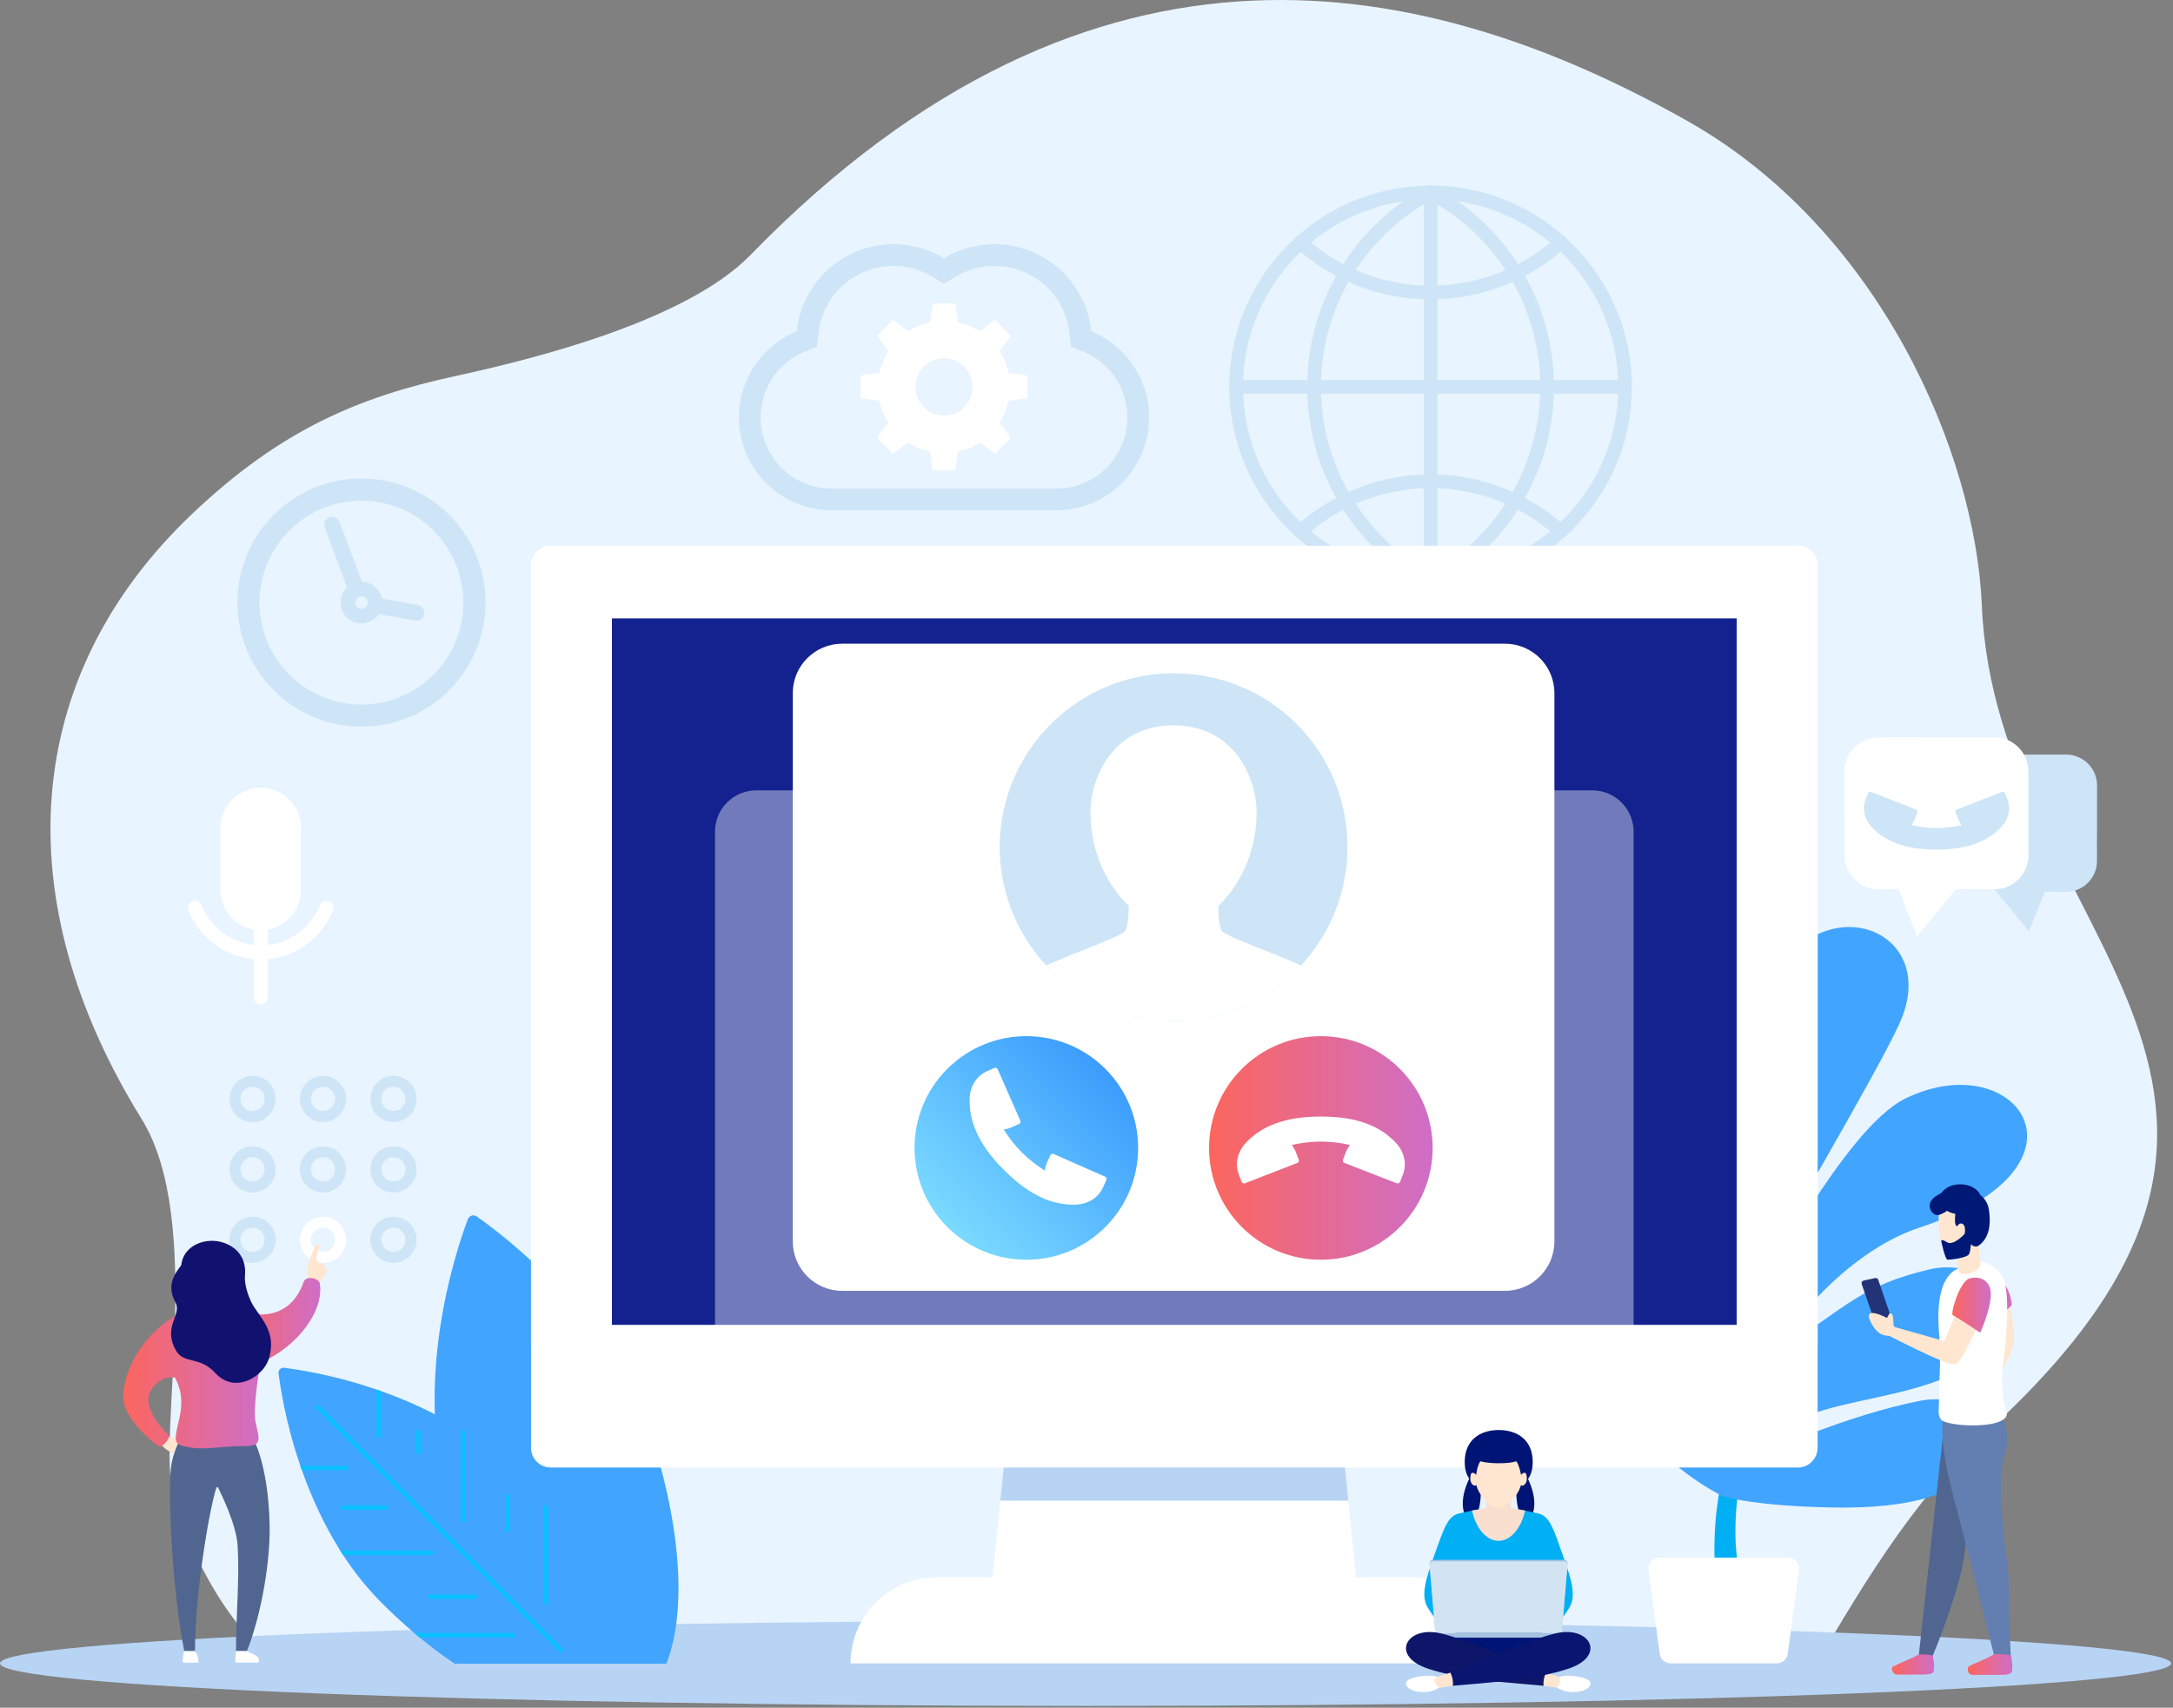 <svg width="481" height="378" viewBox="0 0 481 378" fill="none" xmlns="http://www.w3.org/2000/svg">
<rect x="0" y="0" width="481" height="378" fill="#808080" stroke="none"/>
<path d="M38.4 330.914C43.495 348.114 52.168 362.215 66.123 372.703H399.52C411.128 352.761 422.957 332.347 439.729 317.047C523.778 240.43 441.7 205.995 438.689 134.062C437.273 100.293 416.063 50.733 373.416 26.725C316.54 -5.296 242.549 -22.038 166.127 56.435C152.1 70.831 119.281 79.225 100.925 83.209C79.685 87.82 62.356 94.94 42.584 113.695C4.852 149.487 1.123 198.891 31.341 247.675C45.39 270.364 34.612 318.121 38.4 330.914Z" fill="#E8F4FF"/>
<path d="M240.29 377.6C372.999 377.6 480.581 373.385 480.581 368.186C480.581 362.987 372.999 358.772 240.29 358.772C107.582 358.772 0 362.987 0 368.186C0 373.385 107.582 377.6 240.29 377.6Z" fill="#B8D4F4"/>
<path d="M117.216 368.252H147.495C151.639 357.821 151.189 340.345 144.715 319.433C136.243 292.057 111.519 273.456 105.497 269.248C105.337 269.136 105.155 269.063 104.963 269.033C104.771 269.003 104.574 269.017 104.388 269.074C104.203 269.132 104.032 269.231 103.891 269.364C103.749 269.497 103.64 269.661 103.571 269.842C100.975 276.719 91.096 306.045 99.559 333.409C104.265 348.586 110.559 360.476 117.216 368.252Z" fill="#41A4FE"/>
<path d="M135.455 368.254H100.64C97.964 366.458 95.38 364.527 92.899 362.47C92.498 362.14 92.094 361.804 91.693 361.462C89.305 359.433 86.898 357.207 84.474 354.786C81.28 351.569 78.428 348.031 75.964 344.227C75.742 343.89 75.527 343.555 75.312 343.217C71.593 337.317 68.848 331.148 66.835 325.456C66.715 325.118 66.599 324.781 66.484 324.448C64.203 317.806 62.584 310.954 61.65 303.994C61.63 303.825 61.648 303.654 61.703 303.493C61.759 303.332 61.85 303.186 61.97 303.066C62.091 302.946 62.237 302.855 62.398 302.8C62.559 302.745 62.73 302.727 62.899 302.748C69.859 303.679 76.709 305.298 83.35 307.579C83.683 307.692 84.021 307.815 84.358 307.93C90.053 309.946 96.217 312.688 102.12 316.426C102.459 316.639 102.792 316.851 103.127 317.071C106.93 319.537 110.469 322.389 113.688 325.581C116.11 328.002 118.335 330.41 120.365 332.805C120.706 333.206 121.043 333.607 121.375 334.008C132.561 347.541 137.394 360.15 135.455 368.254Z" fill="#41A4FE"/>
<path d="M124.514 365.611C124.467 365.658 124.412 365.695 124.351 365.72C124.29 365.745 124.225 365.758 124.16 365.758C124.094 365.758 124.029 365.745 123.968 365.72C123.907 365.695 123.852 365.658 123.806 365.611L69.998 311.803C69.905 311.709 69.853 311.582 69.853 311.449C69.853 311.317 69.905 311.19 69.998 311.095V311.095C70.092 311.002 70.219 310.95 70.352 310.95C70.484 310.95 70.611 311.002 70.706 311.095L124.514 364.903C124.56 364.95 124.597 365.005 124.622 365.066C124.647 365.126 124.66 365.191 124.66 365.257C124.66 365.323 124.647 365.388 124.622 365.449C124.597 365.509 124.56 365.565 124.514 365.611V365.611Z" fill="#0BC0FF"/>
<path d="M95.927 343.72C95.927 343.786 95.914 343.852 95.889 343.914C95.864 343.975 95.827 344.031 95.78 344.078C95.733 344.126 95.677 344.163 95.616 344.189C95.554 344.214 95.488 344.227 95.422 344.227H75.964C75.742 343.89 75.527 343.555 75.312 343.217H95.422C95.555 343.217 95.683 343.27 95.778 343.364C95.873 343.458 95.926 343.586 95.927 343.72V343.72Z" fill="#0BC0FF"/>
<path d="M85.921 333.718C85.921 333.852 85.867 333.981 85.773 334.075C85.678 334.17 85.549 334.223 85.415 334.223H75.867C75.801 334.223 75.735 334.21 75.674 334.185C75.613 334.159 75.557 334.122 75.511 334.075C75.464 334.028 75.427 333.972 75.402 333.911C75.377 333.85 75.364 333.784 75.364 333.718C75.364 333.585 75.417 333.457 75.511 333.363C75.606 333.268 75.734 333.215 75.867 333.215H85.415C85.482 333.215 85.547 333.228 85.609 333.253C85.67 333.278 85.725 333.315 85.772 333.362C85.819 333.409 85.857 333.464 85.882 333.525C85.907 333.586 85.921 333.652 85.921 333.718Z" fill="#0BC0FF"/>
<path d="M114.172 361.967C114.171 362.1 114.118 362.228 114.024 362.322C113.93 362.416 113.803 362.469 113.669 362.47H92.901C92.5 362.14 92.097 361.804 91.695 361.462H113.672C113.738 361.463 113.803 361.476 113.864 361.501C113.925 361.527 113.98 361.564 114.027 361.611C114.073 361.658 114.11 361.714 114.135 361.775C114.16 361.836 114.172 361.901 114.172 361.967Z" fill="#0BC0FF"/>
<path d="M77.158 324.953C77.158 325.019 77.145 325.085 77.119 325.146C77.094 325.207 77.057 325.263 77.01 325.309C76.963 325.356 76.907 325.393 76.846 325.418C76.785 325.443 76.719 325.456 76.653 325.456H66.831C66.71 325.118 66.594 324.781 66.479 324.448H76.648C76.715 324.447 76.781 324.459 76.843 324.484C76.905 324.509 76.962 324.547 77.009 324.594C77.056 324.641 77.094 324.697 77.12 324.758C77.145 324.82 77.158 324.886 77.158 324.953V324.953Z" fill="#0BC0FF"/>
<path d="M105.641 353.434C105.641 353.567 105.587 353.696 105.493 353.791C105.398 353.885 105.27 353.939 105.136 353.939H95.224C95.09 353.939 94.961 353.885 94.867 353.791C94.772 353.696 94.719 353.567 94.719 353.434V353.434C94.719 353.367 94.732 353.302 94.757 353.24C94.782 353.179 94.82 353.123 94.867 353.076C94.913 353.03 94.969 352.992 95.03 352.967C95.092 352.942 95.157 352.928 95.224 352.928H105.136C105.202 352.928 105.268 352.942 105.329 352.967C105.39 352.992 105.446 353.03 105.493 353.076C105.54 353.123 105.577 353.179 105.602 353.24C105.628 353.302 105.641 353.367 105.641 353.434V353.434Z" fill="#0BC0FF"/>
<path d="M103.127 317.059V336.522C103.119 336.65 103.062 336.769 102.968 336.856C102.875 336.944 102.751 336.992 102.623 336.992C102.495 336.992 102.372 336.944 102.279 336.856C102.185 336.769 102.128 336.65 102.12 336.522V316.415C102.466 316.627 102.792 316.839 103.127 317.059Z" fill="#0BC0FF"/>
<path d="M92.616 321.932C92.682 321.932 92.748 321.919 92.809 321.894C92.87 321.868 92.926 321.831 92.973 321.784C93.02 321.737 93.057 321.682 93.082 321.62C93.108 321.559 93.121 321.494 93.121 321.427V316.962C93.121 316.828 93.068 316.7 92.973 316.605C92.878 316.51 92.75 316.457 92.616 316.457C92.55 316.457 92.484 316.47 92.423 316.496C92.362 316.521 92.306 316.558 92.26 316.605C92.213 316.652 92.176 316.708 92.151 316.769C92.126 316.83 92.113 316.896 92.113 316.962V321.425C92.112 321.491 92.125 321.557 92.15 321.619C92.175 321.68 92.212 321.736 92.259 321.783C92.305 321.831 92.361 321.868 92.422 321.894C92.484 321.919 92.549 321.932 92.616 321.932V321.932Z" fill="#0BC0FF"/>
<path d="M121.375 333.997V354.765C121.375 354.831 121.362 354.897 121.336 354.958C121.311 355.019 121.274 355.075 121.227 355.122C121.18 355.169 121.124 355.206 121.063 355.231C121.002 355.257 120.936 355.27 120.87 355.27C120.803 355.27 120.738 355.257 120.676 355.231C120.615 355.206 120.56 355.169 120.513 355.122C120.466 355.075 120.429 355.019 120.403 354.958C120.378 354.897 120.365 354.831 120.365 354.765V332.793C120.705 333.194 121.041 333.595 121.375 333.997Z" fill="#0BC0FF"/>
<path d="M84.358 307.93V317.75C84.363 317.819 84.353 317.889 84.33 317.954C84.307 318.019 84.271 318.079 84.223 318.13C84.176 318.18 84.119 318.22 84.055 318.248C83.992 318.276 83.924 318.29 83.854 318.29C83.785 318.29 83.717 318.276 83.653 318.248C83.59 318.22 83.532 318.18 83.485 318.13C83.438 318.079 83.402 318.019 83.378 317.954C83.355 317.889 83.346 317.819 83.35 317.75V307.579C83.683 307.692 84.021 307.81 84.358 307.93Z" fill="#0BC0FF"/>
<path d="M112.336 339.108C112.47 339.108 112.598 339.055 112.693 338.96C112.788 338.866 112.841 338.737 112.841 338.603V331.226C112.841 331.16 112.828 331.094 112.803 331.033C112.777 330.972 112.74 330.916 112.693 330.87C112.646 330.823 112.59 330.786 112.529 330.761C112.468 330.736 112.402 330.723 112.336 330.723V330.723C112.27 330.723 112.204 330.736 112.143 330.761C112.082 330.786 112.026 330.823 111.979 330.87C111.932 330.916 111.895 330.972 111.869 331.033C111.844 331.094 111.831 331.16 111.831 331.226V338.603C111.831 338.737 111.884 338.866 111.979 338.96C112.074 339.055 112.202 339.108 112.336 339.108Z" fill="#0BC0FF"/>
<path d="M385.43 325.77L381.562 325.897C378.73 336.361 379.497 347.467 379.892 350.314L385.513 349.922C383.103 341.714 384.366 331.474 385.43 325.77Z" fill="#00AFF4"/>
<path d="M427.202 280.951C411.806 284.578 408.882 289.265 393.778 298.927C394.099 296.078 407.747 277.34 424.965 271.697C465.904 258.281 446.528 231.091 421.8 243.141C407.839 249.948 390.205 287.179 391.505 279.249C391.85 277.139 415.011 238.48 420.443 226.579C430.518 204.503 400.121 194.348 389.881 221.781C380.29 247.47 390.967 290.046 374.452 293.372C349.625 298.37 359.584 319.431 380.699 330.879C382.001 331.587 389.704 333.381 405.457 333.676C417.288 333.897 434.351 332.732 439.418 322.081C443.918 312.61 433.046 308.509 425.135 310.045C408.981 313.205 391.668 321.137 391.668 321.137C395.328 306.139 435.229 313.649 443.545 293.341C447.35 284.026 435.547 278.983 427.202 280.951Z" fill="#41A4FE"/>
<path d="M316.667 130.199C292.097 130.199 272.11 110.212 272.11 85.642C272.11 61.072 292.097 41.078 316.667 41.078C341.237 41.078 361.224 61.067 361.224 85.635C361.224 110.202 341.235 130.199 316.667 130.199ZM316.667 44.115C293.775 44.115 275.131 62.745 275.131 85.651C275.131 108.558 293.761 127.187 316.667 127.187C339.573 127.187 358.203 108.558 358.203 85.651C358.203 62.745 339.564 44.115 316.667 44.115Z" fill="#CDE5F7"/>
<path d="M316.677 130.194C316.362 130.194 316.056 130.097 315.799 129.916C307.8 125.61 301.117 119.217 296.461 111.417C291.804 103.618 289.348 94.702 289.352 85.618C289.357 76.534 291.822 67.621 296.487 59.826C301.151 52.031 307.841 45.645 315.844 41.347C316.09 41.181 316.38 41.092 316.677 41.092C316.875 41.091 317.072 41.129 317.256 41.204C317.439 41.279 317.607 41.39 317.747 41.53C317.888 41.67 318 41.836 318.076 42.02C318.152 42.203 318.192 42.399 318.192 42.598V42.617C318.192 42.891 318.117 43.161 317.976 43.396C317.834 43.631 317.632 43.824 317.389 43.953C309.835 47.984 303.518 53.992 299.114 61.335C294.709 68.678 292.383 77.079 292.383 85.642C292.383 94.204 294.709 102.606 299.114 109.949C303.518 117.292 309.835 123.3 317.389 127.331C317.687 127.491 317.923 127.746 318.06 128.055C318.197 128.364 318.227 128.709 318.146 129.037C318.065 129.365 317.877 129.657 317.612 129.866C317.346 130.076 317.019 130.191 316.681 130.194H316.677Z" fill="#CDE5F7"/>
<path d="M316.662 130.189C316.364 130.19 316.073 130.102 315.824 129.937C315.576 129.772 315.382 129.537 315.267 129.262C315.152 128.987 315.121 128.684 315.178 128.391C315.234 128.098 315.377 127.829 315.586 127.617C315.698 127.506 315.824 127.411 315.961 127.334C323.511 123.298 329.823 117.288 334.224 109.946C338.625 102.603 340.949 94.204 340.949 85.643C340.949 77.083 338.625 68.683 334.224 61.34C329.823 53.998 323.511 47.988 315.961 43.953C315.83 43.883 315.71 43.794 315.605 43.688C315.319 43.404 315.158 43.018 315.156 42.615C315.153 42.211 315.311 41.824 315.593 41.536C315.84 41.285 316.166 41.129 316.516 41.094C316.865 41.059 317.216 41.148 317.507 41.345C325.515 45.653 332.206 52.051 336.867 59.859C341.528 67.668 343.985 76.593 343.977 85.686C343.969 94.78 341.496 103.701 336.822 111.501C332.147 119.301 325.445 125.688 317.429 129.982C317.196 130.117 316.932 130.189 316.662 130.189V130.189Z" fill="#CDE5F7"/>
<path d="M316.658 66.266C305.642 66.271 295.016 62.188 286.837 54.809C286.68 54.678 286.551 54.517 286.458 54.336C286.365 54.154 286.309 53.956 286.295 53.752C286.28 53.549 286.307 53.344 286.373 53.152C286.439 52.959 286.544 52.781 286.681 52.63C286.817 52.478 286.983 52.356 287.168 52.27C287.353 52.184 287.553 52.136 287.757 52.13C287.961 52.123 288.164 52.158 288.354 52.232C288.545 52.306 288.718 52.417 288.864 52.559C296.493 59.433 306.398 63.237 316.667 63.237C326.936 63.237 336.841 59.433 344.47 52.559C344.616 52.417 344.79 52.306 344.98 52.232C345.17 52.158 345.373 52.123 345.577 52.13C345.781 52.136 345.981 52.184 346.166 52.27C346.351 52.356 346.517 52.478 346.654 52.63C346.79 52.781 346.895 52.959 346.961 53.152C347.027 53.344 347.054 53.549 347.04 53.752C347.025 53.956 346.969 54.154 346.876 54.336C346.783 54.517 346.654 54.678 346.498 54.809C338.313 62.191 327.68 66.273 316.658 66.266V66.266Z" fill="#CDE5F7"/>
<path d="M345.483 119.137C345.108 119.137 344.746 118.998 344.468 118.746C336.845 111.861 326.939 108.05 316.667 108.05C306.396 108.05 296.489 111.861 288.866 118.746C288.72 118.885 288.547 118.994 288.358 119.065C288.169 119.136 287.967 119.169 287.765 119.162C287.563 119.154 287.365 119.106 287.182 119.021C286.998 118.935 286.834 118.814 286.699 118.664C286.563 118.514 286.459 118.339 286.392 118.148C286.325 117.957 286.297 117.755 286.31 117.553C286.323 117.351 286.376 117.154 286.466 116.973C286.556 116.792 286.681 116.631 286.834 116.499C295.014 109.11 305.644 105.02 316.667 105.02C327.69 105.02 338.32 109.11 346.5 116.499C346.727 116.704 346.886 116.974 346.957 117.272C347.028 117.569 347.007 117.882 346.897 118.167C346.787 118.453 346.593 118.699 346.34 118.872C346.088 119.045 345.789 119.138 345.483 119.137V119.137Z" fill="#CDE5F7"/>
<path d="M359.706 87.157H273.625C273.224 87.157 272.838 86.998 272.554 86.713C272.27 86.429 272.11 86.044 272.11 85.642C272.11 85.24 272.27 84.855 272.554 84.571C272.838 84.287 273.224 84.127 273.625 84.127H359.706C360.108 84.127 360.494 84.287 360.778 84.571C361.062 84.855 361.222 85.24 361.222 85.642C361.222 86.044 361.062 86.429 360.778 86.713C360.494 86.998 360.108 87.157 359.706 87.157Z" fill="#CDE5F7"/>
<path d="M316.667 130.199C316.468 130.199 316.271 130.16 316.087 130.084C315.903 130.008 315.736 129.896 315.595 129.756C315.454 129.615 315.343 129.448 315.267 129.264C315.191 129.08 315.152 128.883 315.152 128.684V42.6C315.152 42.199 315.312 41.813 315.596 41.529C315.88 41.245 316.265 41.085 316.667 41.085C317.069 41.085 317.454 41.245 317.739 41.529C318.023 41.813 318.182 42.199 318.182 42.6V128.684C318.182 129.085 318.023 129.471 317.739 129.755C317.454 130.039 317.069 130.199 316.667 130.199V130.199Z" fill="#CDE5F7"/>
<path d="M392.508 134.062H127.362V302.524H392.508V134.062Z" fill="#13228E"/>
<path d="M301.747 365.028L297.157 319.19H222.718L218.128 365.028H301.747Z" fill="white"/>
<path d="M298.455 332.168L297.155 319.192H222.72L221.42 332.168H298.455Z" fill="#B8D4F4"/>
<path d="M312.532 349.112H207.345C204.84 349.112 202.36 349.605 200.045 350.564C197.731 351.522 195.628 352.927 193.857 354.698C192.086 356.469 190.681 358.572 189.723 360.886C188.764 363.201 188.271 365.681 188.271 368.186H331.606C331.606 363.127 329.596 358.276 326.019 354.699C322.442 351.122 317.591 349.112 312.532 349.112V349.112Z" fill="white"/>
<path d="M397.964 120.811H121.911C120.753 120.811 119.643 121.272 118.824 122.09C118.005 122.909 117.545 124.019 117.545 125.177V320.469C117.545 321.627 118.005 322.737 118.824 323.556C119.643 324.374 120.753 324.834 121.911 324.835H397.964C399.122 324.834 400.232 324.374 401.051 323.556C401.87 322.737 402.33 321.627 402.33 320.469V125.177C402.33 124.019 401.87 122.909 401.051 122.09C400.232 121.272 399.122 120.811 397.964 120.811V120.811ZM384.439 293.308H135.436V136.84H384.439V293.308Z" fill="white"/>
<path d="M402.33 298.061V125.177C402.33 124.019 401.87 122.909 401.051 122.09C400.232 121.272 399.122 120.811 397.964 120.811H121.908C120.751 120.812 119.642 121.272 118.824 122.091C118.006 122.91 117.547 124.02 117.547 125.177V298.061H402.33ZM135.436 136.842H384.439V293.31H135.436V136.842Z" fill="white"/>
<path d="M393.303 368.186H369.798C369.209 368.186 368.641 367.973 368.198 367.586C367.755 367.199 367.467 366.664 367.388 366.081L364.884 347.534C364.838 347.19 364.865 346.841 364.965 346.509C365.065 346.177 365.234 345.87 365.462 345.609C365.69 345.348 365.971 345.139 366.287 344.995C366.602 344.852 366.945 344.777 367.291 344.777H395.814C396.161 344.777 396.504 344.851 396.82 344.994C397.136 345.138 397.417 345.347 397.645 345.608C397.873 345.869 398.043 346.176 398.143 346.508C398.243 346.84 398.27 347.19 398.224 347.534L395.72 366.081C395.641 366.665 395.352 367.201 394.908 367.588C394.463 367.975 393.893 368.188 393.303 368.186Z" fill="white"/>
<path d="M445.806 167.027H457.37C459.178 167.028 460.912 167.748 462.19 169.026C463.468 170.305 464.187 172.039 464.188 173.847L464.167 190.603C464.165 191.498 463.987 192.384 463.642 193.21C463.297 194.036 462.793 194.786 462.159 195.417C461.525 196.048 460.772 196.548 459.944 196.888C459.117 197.228 458.23 197.402 457.335 197.4H452.636L449.096 206.132L439.109 193.964C444.06 193.617 446.033 167.838 445.806 167.027Z" fill="#CDE5F7"/>
<path d="M415.825 163.222L441.443 163.194C443.444 163.198 445.363 163.995 446.778 165.411C448.193 166.826 448.99 168.744 448.995 170.746L449.023 189.277C449.024 191.282 448.229 193.206 446.813 194.627C445.398 196.047 443.476 196.848 441.471 196.855H432.914L424.349 207.281L420.273 196.855H415.874C413.873 196.859 411.951 196.069 410.532 194.657C409.113 193.245 408.312 191.328 408.306 189.326L408.28 170.774C408.284 168.774 409.08 166.856 410.494 165.441C411.907 164.026 413.824 163.228 415.825 163.222Z" fill="white"/>
<path d="M414.352 183.103C417.13 185.994 421.253 188.059 428.635 188.059C436.017 188.059 440.171 185.987 442.948 183.103C444.487 181.503 445.197 179.181 444.348 176.981L443.803 175.565C443.756 175.445 443.663 175.348 443.545 175.296C443.427 175.244 443.293 175.24 443.173 175.287L433.161 179.178C433.041 179.225 432.944 179.318 432.892 179.436C432.84 179.554 432.837 179.688 432.883 179.808L433.428 181.224C433.622 181.733 433.89 182.21 434.223 182.64C432.388 183.051 430.515 183.267 428.635 183.287C426.765 183.27 424.903 183.053 423.08 182.64C423.411 182.209 423.678 181.732 423.873 181.224L424.418 179.808C424.441 179.749 424.453 179.685 424.451 179.621C424.45 179.557 424.436 179.494 424.41 179.435C424.384 179.376 424.347 179.323 424.3 179.279C424.254 179.235 424.199 179.201 424.139 179.178L414.13 175.287C414.01 175.24 413.875 175.243 413.757 175.296C413.638 175.348 413.545 175.445 413.498 175.565L412.953 176.981C412.098 179.181 412.806 181.498 414.352 183.103Z" fill="#CDE5F7"/>
<path d="M55.904 238.138C54.892 238.138 53.903 238.438 53.061 239C52.22 239.563 51.564 240.362 51.177 241.297C50.789 242.231 50.688 243.26 50.886 244.253C51.083 245.245 51.57 246.157 52.286 246.872C53.001 247.588 53.913 248.075 54.906 248.273C55.898 248.47 56.927 248.369 57.862 247.982C58.797 247.594 59.596 246.939 60.158 246.097C60.72 245.256 61.02 244.267 61.02 243.255C61.02 242.583 60.888 241.917 60.631 241.296C60.374 240.675 59.997 240.111 59.522 239.636C59.047 239.161 58.483 238.784 57.862 238.527C57.241 238.27 56.576 238.138 55.904 238.138V238.138ZM55.904 245.926C55.373 245.926 54.855 245.769 54.414 245.474C53.973 245.179 53.629 244.761 53.426 244.271C53.224 243.781 53.171 243.241 53.274 242.721C53.378 242.201 53.634 241.723 54.009 241.349C54.384 240.974 54.862 240.719 55.382 240.615C55.902 240.512 56.441 240.566 56.931 240.769C57.421 240.972 57.84 241.316 58.134 241.757C58.428 242.199 58.585 242.717 58.585 243.247C58.585 243.599 58.515 243.948 58.38 244.273C58.246 244.598 58.048 244.894 57.799 245.142C57.55 245.391 57.255 245.588 56.929 245.723C56.604 245.857 56.256 245.926 55.904 245.926V245.926Z" fill="#CDE5F7"/>
<path d="M71.496 238.138C70.484 238.138 69.495 238.437 68.653 238.999C67.811 239.561 67.155 240.36 66.767 241.295C66.38 242.23 66.278 243.259 66.475 244.251C66.672 245.244 67.16 246.156 67.875 246.872C68.591 247.587 69.502 248.075 70.495 248.273C71.487 248.47 72.516 248.369 73.451 247.982C74.386 247.595 75.186 246.939 75.748 246.097C76.31 245.256 76.61 244.267 76.61 243.255C76.611 242.583 76.478 241.917 76.222 241.297C75.965 240.676 75.588 240.112 75.113 239.637C74.638 239.162 74.074 238.785 73.454 238.528C72.833 238.27 72.168 238.138 71.496 238.138V238.138ZM71.496 245.926C70.966 245.927 70.447 245.77 70.006 245.475C69.565 245.181 69.221 244.762 69.017 244.272C68.814 243.782 68.761 243.243 68.864 242.723C68.968 242.202 69.223 241.724 69.598 241.349C69.973 240.974 70.451 240.719 70.971 240.616C71.492 240.512 72.031 240.565 72.521 240.769C73.011 240.972 73.43 241.316 73.724 241.757C74.018 242.198 74.175 242.717 74.175 243.247C74.175 243.958 73.893 244.639 73.39 245.142C72.888 245.644 72.207 245.926 71.496 245.926Z" fill="#CDE5F7"/>
<path d="M87.086 238.138C86.074 238.138 85.085 238.438 84.244 239C83.402 239.563 82.747 240.362 82.359 241.297C81.972 242.231 81.871 243.26 82.068 244.253C82.266 245.245 82.753 246.157 83.468 246.872C84.184 247.588 85.096 248.075 86.088 248.273C87.081 248.47 88.109 248.369 89.044 247.982C89.979 247.594 90.778 246.939 91.341 246.097C91.903 245.256 92.203 244.267 92.203 243.255C92.203 241.898 91.664 240.596 90.704 239.637C89.745 238.677 88.443 238.138 87.086 238.138V238.138ZM87.086 245.926C86.556 245.926 86.038 245.769 85.597 245.474C85.156 245.179 84.812 244.761 84.609 244.271C84.406 243.781 84.353 243.241 84.457 242.721C84.561 242.201 84.816 241.723 85.191 241.349C85.567 240.974 86.045 240.719 86.565 240.615C87.085 240.512 87.624 240.566 88.114 240.769C88.604 240.972 89.022 241.316 89.317 241.757C89.611 242.199 89.768 242.717 89.767 243.247C89.767 243.599 89.698 243.948 89.563 244.273C89.428 244.598 89.231 244.894 88.982 245.142C88.733 245.391 88.437 245.588 88.112 245.723C87.787 245.857 87.438 245.926 87.086 245.926V245.926Z" fill="#CDE5F7"/>
<path d="M55.904 253.731C54.892 253.731 53.903 254.031 53.061 254.593C52.22 255.155 51.564 255.954 51.177 256.889C50.789 257.824 50.688 258.853 50.886 259.845C51.083 260.838 51.57 261.749 52.286 262.465C53.001 263.181 53.913 263.668 54.906 263.865C55.898 264.063 56.927 263.961 57.862 263.574C58.797 263.187 59.596 262.531 60.158 261.69C60.72 260.848 61.02 259.859 61.02 258.847C61.02 257.49 60.481 256.189 59.522 255.229C58.562 254.27 57.261 253.731 55.904 253.731V253.731ZM55.904 261.519C55.373 261.519 54.855 261.361 54.414 261.067C53.973 260.772 53.63 260.353 53.427 259.864C53.224 259.374 53.171 258.835 53.274 258.315C53.378 257.795 53.633 257.317 54.008 256.942C54.383 256.567 54.861 256.312 55.381 256.208C55.901 256.105 56.44 256.158 56.93 256.361C57.419 256.564 57.838 256.907 58.133 257.348C58.427 257.789 58.585 258.307 58.585 258.838C58.586 259.191 58.518 259.54 58.384 259.867C58.25 260.193 58.053 260.49 57.803 260.74C57.554 260.99 57.258 261.188 56.932 261.324C56.606 261.459 56.257 261.528 55.904 261.528V261.519Z" fill="#CDE5F7"/>
<path d="M71.496 253.731C70.484 253.73 69.495 254.03 68.653 254.592C67.811 255.154 67.155 255.953 66.767 256.887C66.38 257.822 66.278 258.851 66.475 259.844C66.672 260.836 67.16 261.748 67.875 262.464C68.591 263.18 69.502 263.667 70.495 263.865C71.487 264.063 72.516 263.961 73.451 263.574C74.386 263.187 75.186 262.531 75.748 261.69C76.31 260.848 76.61 259.859 76.61 258.847C76.61 257.49 76.072 256.189 75.112 255.23C74.153 254.271 72.853 253.731 71.496 253.731V253.731ZM71.496 261.519C70.966 261.519 70.447 261.362 70.006 261.068C69.565 260.774 69.221 260.355 69.018 259.865C68.814 259.375 68.761 258.836 68.864 258.316C68.967 257.796 69.222 257.318 69.597 256.943C69.972 256.568 70.45 256.312 70.97 256.208C71.49 256.105 72.029 256.158 72.519 256.36C73.009 256.563 73.428 256.907 73.723 257.348C74.017 257.789 74.175 258.307 74.175 258.838C74.176 259.19 74.108 259.54 73.974 259.866C73.84 260.193 73.643 260.489 73.394 260.739C73.145 260.989 72.85 261.188 72.524 261.323C72.198 261.458 71.849 261.528 71.496 261.528V261.519Z" fill="#CDE5F7"/>
<path d="M87.086 253.731C86.074 253.731 85.085 254.031 84.244 254.593C83.402 255.155 82.747 255.954 82.359 256.889C81.972 257.824 81.871 258.853 82.068 259.845C82.266 260.838 82.753 261.749 83.468 262.465C84.184 263.181 85.096 263.668 86.088 263.865C87.081 264.063 88.109 263.961 89.044 263.574C89.979 263.187 90.778 262.531 91.341 261.69C91.903 260.848 92.203 259.859 92.203 258.847C92.203 257.49 91.664 256.189 90.704 255.229C89.745 254.27 88.443 253.731 87.086 253.731V253.731ZM87.086 261.519C86.556 261.519 86.038 261.361 85.597 261.067C85.156 260.772 84.812 260.353 84.609 259.864C84.406 259.374 84.353 258.835 84.457 258.315C84.56 257.795 84.816 257.317 85.191 256.942C85.566 256.567 86.043 256.312 86.563 256.208C87.083 256.105 87.622 256.158 88.112 256.361C88.602 256.564 89.021 256.907 89.316 257.348C89.61 257.789 89.767 258.307 89.767 258.838C89.769 259.191 89.701 259.54 89.567 259.867C89.433 260.193 89.235 260.49 88.986 260.74C88.737 260.99 88.441 261.188 88.115 261.324C87.789 261.459 87.439 261.528 87.086 261.528V261.519Z" fill="#CDE5F7"/>
<path d="M55.904 269.323C54.892 269.323 53.903 269.623 53.061 270.185C52.22 270.748 51.564 271.547 51.177 272.482C50.789 273.417 50.688 274.445 50.886 275.438C51.083 276.43 51.57 277.342 52.286 278.058C53.001 278.773 53.913 279.26 54.906 279.458C55.898 279.655 56.927 279.554 57.862 279.167C58.797 278.779 59.596 278.124 60.158 277.282C60.72 276.441 61.02 275.452 61.02 274.44C61.02 273.768 60.888 273.102 60.631 272.481C60.374 271.86 59.997 271.296 59.522 270.821C59.047 270.346 58.483 269.969 57.862 269.712C57.241 269.455 56.576 269.323 55.904 269.323V269.323ZM55.904 277.111C55.373 277.111 54.855 276.954 54.414 276.659C53.973 276.364 53.629 275.946 53.426 275.456C53.224 274.966 53.171 274.426 53.274 273.906C53.378 273.386 53.634 272.908 54.009 272.534C54.384 272.159 54.862 271.904 55.382 271.8C55.902 271.697 56.441 271.751 56.931 271.954C57.421 272.157 57.84 272.501 58.134 272.942C58.428 273.384 58.585 273.902 58.585 274.433C58.586 274.785 58.517 275.134 58.383 275.46C58.248 275.786 58.051 276.083 57.802 276.332C57.553 276.582 57.257 276.779 56.931 276.914C56.605 277.049 56.256 277.119 55.904 277.118V277.111Z" fill="#CDE5F7"/>
<path d="M71.496 269.323C70.484 269.323 69.495 269.622 68.653 270.184C67.811 270.746 67.155 271.545 66.767 272.48C66.38 273.415 66.278 274.444 66.475 275.436C66.672 276.429 67.16 277.341 67.875 278.057C68.591 278.772 69.502 279.26 70.495 279.458C71.487 279.655 72.516 279.554 73.451 279.167C74.386 278.78 75.186 278.124 75.748 277.282C76.31 276.441 76.61 275.452 76.61 274.44C76.611 273.768 76.478 273.103 76.222 272.482C75.965 271.861 75.588 271.297 75.113 270.822C74.638 270.347 74.074 269.97 73.454 269.713C72.833 269.456 72.168 269.323 71.496 269.323V269.323ZM71.496 277.111C70.966 277.112 70.447 276.955 70.006 276.66C69.565 276.366 69.221 275.947 69.017 275.457C68.814 274.967 68.761 274.428 68.864 273.908C68.968 273.387 69.223 272.91 69.598 272.534C69.973 272.159 70.451 271.904 70.971 271.801C71.492 271.697 72.031 271.751 72.521 271.954C73.011 272.157 73.43 272.501 73.724 272.942C74.018 273.383 74.175 273.902 74.175 274.433C74.176 274.785 74.107 275.134 73.973 275.46C73.839 275.786 73.641 276.082 73.393 276.331C73.144 276.581 72.848 276.779 72.523 276.914C72.197 277.049 71.849 277.118 71.496 277.118V277.111Z" fill="white"/>
<path d="M87.086 269.323C86.074 269.323 85.085 269.623 84.244 270.185C83.402 270.748 82.747 271.547 82.359 272.482C81.972 273.417 81.871 274.445 82.068 275.438C82.266 276.43 82.753 277.342 83.468 278.058C84.184 278.773 85.096 279.26 86.088 279.458C87.081 279.655 88.109 279.554 89.044 279.167C89.979 278.779 90.778 278.124 91.341 277.282C91.903 276.441 92.203 275.452 92.203 274.44C92.203 273.083 91.664 271.781 90.704 270.822C89.745 269.862 88.443 269.323 87.086 269.323V269.323ZM87.086 277.111C86.556 277.111 86.038 276.954 85.597 276.659C85.156 276.364 84.812 275.946 84.609 275.456C84.406 274.966 84.353 274.426 84.457 273.906C84.561 273.386 84.816 272.908 85.191 272.534C85.567 272.159 86.045 271.904 86.565 271.8C87.085 271.697 87.624 271.751 88.114 271.954C88.604 272.157 89.022 272.501 89.317 272.942C89.611 273.384 89.768 273.902 89.767 274.433C89.768 274.785 89.7 275.134 89.565 275.46C89.431 275.786 89.234 276.083 88.984 276.332C88.735 276.582 88.439 276.779 88.114 276.914C87.788 277.049 87.439 277.119 87.086 277.118V277.111Z" fill="#CDE5F7"/>
<path d="M48.276 319.301C45.27 319.145 41.144 317.746 40.96 317.684C40.948 317.721 40.941 317.759 40.939 317.798L47.783 320.28V320.634L48.271 320.457L48.76 320.634V320.28L55.604 317.798C55.602 317.759 55.595 317.721 55.583 317.684C55.394 317.75 51.273 319.145 48.267 319.301H48.276Z" fill="#FFE6D1"/>
<path d="M36.578 317.824L33.63 313.993C32.615 314.16 31.69 314.676 31.015 315.452C32.889 317.196 34.522 318.68 35.239 319.301C35.874 320.136 36.679 320.828 37.599 321.33C37.942 321.527 38.297 321.7 38.661 321.85C38.878 321.941 39.099 322.02 39.325 322.086C40.453 322.402 41.383 318.097 39.931 318.34H39.903C39.524 318.391 39.14 318.391 38.761 318.34C38.018 318.237 37.287 318.064 36.578 317.824V317.824Z" fill="#FFE6D1"/>
<path d="M40.795 365.474H43.167C43.167 351.928 46.624 332.762 47.91 329.31C47.926 329.269 47.953 329.234 47.987 329.208C48.022 329.181 48.063 329.165 48.106 329.161V329.161C48.149 329.165 48.191 329.181 48.225 329.208C48.26 329.234 48.286 329.269 48.302 329.31C48.852 330.518 52.314 337.334 52.602 342.155C53.053 349.554 52.239 357.37 52.239 365.474H54.658C57.407 358.588 59.517 347.972 59.682 339.55C59.774 334.905 59.224 324.637 55.967 318.234H39.995C39.193 319.886 38.138 322.395 37.857 324.741C37.116 330.924 38.237 353.042 40.795 365.474Z" fill="#506690"/>
<path d="M43.95 368.016C43.95 366.947 43.764 366.296 43.164 365.486H40.795C40.493 366.232 40.446 367.374 40.446 368.028L43.95 368.016Z" fill="white"/>
<path d="M57.242 368.016C57.527 366.744 56.984 366.572 54.613 365.474H52.241C52.076 366.222 52.09 367.362 52.092 368.016H57.242Z" fill="white"/>
<path d="M57.704 301.594L57.912 291.233C56.867 290.365 55.571 289.856 54.214 289.78C53.354 289.738 52.498 289.641 51.651 289.489C51.651 289.489 50.997 291.217 48.286 291.217C45.574 291.217 44.8 289.548 44.8 289.548C36.804 289.548 27.296 300.121 27.286 309.342C27.286 313.88 33.996 319.565 35.254 320.198C35.879 320.509 37.85 318.232 37.316 317.689C35.556 315.884 31.223 311.157 33.429 307.737C35.636 304.317 38.751 304.74 38.794 305.044C38.836 305.349 41.012 308.301 39.714 313.887C38.416 319.473 38.275 319.794 42.324 320.436C45.607 320.953 49.348 320.051 53.813 320.113C58.129 320.169 57.447 318.72 56.581 314.824C55.974 312.096 57.204 303.746 57.704 301.594Z" fill="url(#paint0_linear_7_490)"/>
<path d="M68.088 283.476C67.948 282.491 67.948 281.49 68.088 280.505C68.324 278.789 69.516 276.446 69.858 275.761C70.201 275.077 71.06 275.417 70.432 277.076C69.804 278.735 69.736 279.028 70.656 279.452C71.576 279.877 73.049 280.774 71.86 282.284C71.05 283.292 70.465 284.461 70.144 285.713C69.917 286.45 66.944 287.134 68.088 283.476Z" fill="#FFE6D1"/>
<path d="M53.718 290.374C53.718 290.374 63.651 293.94 67.206 283.766C67.732 282.256 70.616 282.891 70.8 284.142C71.89 291.566 63.248 300.704 54.205 302.748C45.161 304.792 53.718 290.374 53.718 290.374Z" fill="url(#paint1_linear_7_490)"/>
<path d="M59.479 300.841C61.495 294.337 57.119 291.448 55.535 288.04C54.946 286.773 54.039 284.243 54.221 282.36C54.542 279.056 52.991 276.299 49.569 275.098C45.685 273.736 40.585 275.542 40.103 280.082C37.944 282.792 37.16 285.149 38.831 288.276C40.349 291.108 35.813 293.737 39.067 299.113C40.762 301.917 44.21 300.175 47.62 303.881C52.125 308.78 58.334 304.548 59.479 300.841Z" fill="#111170"/>
<path d="M326.759 335.948C327.231 334.959 328.068 331.516 327.674 329.437C327.401 327.983 326.984 326.56 326.428 325.189C326.428 325.189 322.086 331.339 324.54 335.958L326.759 335.948Z" fill="#001475"/>
<path d="M336.661 335.948C336.189 334.959 335.351 331.516 335.745 329.437C336.019 327.983 336.436 326.56 336.991 325.189C336.991 325.189 341.334 331.339 338.879 335.958L336.661 335.948Z" fill="#001475"/>
<path d="M339.274 323.615C339.274 328.467 335.903 329.706 331.745 329.706C327.587 329.706 324.217 328.467 324.217 323.615C324.217 318.763 327.587 316.535 331.745 316.535C335.903 316.535 339.274 318.76 339.274 323.615Z" fill="#001475"/>
<path d="M332.814 358.038H323.228C323.724 355.489 322.175 346.099 322.175 346.099L319.284 351.505L321.333 356.683L318.605 359.006C318.605 359.006 317.8 358.77 316.009 355.794C314.217 352.818 315.978 348.494 318.444 341.584C319.834 337.683 320.804 335.568 322.782 335.052C323.438 334.882 324.573 334.631 325.85 334.362C327.205 334.074 331.719 333.775 331.719 333.775H332.427L332.524 339.821L332.543 340.916L332.814 358.038Z" fill="#00AFF4"/>
<path d="M347.411 355.794C345.617 358.772 344.815 359.006 344.815 359.006L342.084 356.683L344.133 351.505L341.244 346.099C341.244 346.099 339.696 355.489 340.192 358.038H330.605L330.896 340.916L330.912 339.821L331.011 333.775H331.719C331.719 333.775 336.234 334.074 337.589 334.362C338.856 334.631 339.989 334.882 340.657 335.052C342.641 335.568 343.604 337.683 344.994 341.584C347.434 348.494 349.204 352.818 347.411 355.794Z" fill="#00AFF4"/>
<path d="M342.304 364.618C344.61 373.295 337.308 372.231 331.71 372.231C326.112 372.231 318.836 372.859 321.288 364.341C324.044 354.755 326.112 354.165 331.71 354.165C337.308 354.165 339.998 355.942 342.304 364.618Z" fill="#001475"/>
<path d="M334.429 333.775C334.467 334.128 334.532 334.477 334.624 334.82C333.23 337.732 330.296 337.732 328.802 334.82C328.892 334.483 328.957 334.14 328.996 333.794C329.1 332.643 329.035 331.484 328.802 330.353H334.624C334.392 331.478 334.326 332.631 334.429 333.775V333.775Z" fill="#F9DFCF"/>
<path d="M345.723 361.127H317.698L316.441 346.042C316.431 345.943 316.442 345.844 316.474 345.75C316.505 345.656 316.555 345.57 316.622 345.497C316.689 345.423 316.77 345.365 316.861 345.325C316.952 345.285 317.05 345.265 317.149 345.266H346.262C346.361 345.265 346.459 345.285 346.549 345.325C346.64 345.365 346.721 345.423 346.788 345.497C346.855 345.57 346.905 345.656 346.937 345.75C346.968 345.844 346.979 345.943 346.97 346.042L345.723 361.127Z" fill="#A4C3E2"/>
<path d="M345.723 361.479H317.698L316.441 346.396C316.431 346.297 316.442 346.198 316.473 346.103C316.504 346.009 316.554 345.922 316.621 345.849C316.688 345.776 316.769 345.717 316.86 345.677C316.951 345.637 317.049 345.617 317.149 345.617H346.262C346.361 345.617 346.459 345.637 346.55 345.677C346.641 345.717 346.722 345.776 346.789 345.849C346.856 345.922 346.906 346.009 346.937 346.103C346.969 346.198 346.979 346.297 346.97 346.396L345.723 361.479Z" fill="#D2E4F2"/>
<path d="M317.72 361.479H345.7C345.721 361.479 345.74 361.487 345.755 361.502C345.77 361.516 345.778 361.536 345.778 361.557V361.944C345.778 362.091 345.719 362.232 345.615 362.336C345.511 362.44 345.37 362.498 345.223 362.498H318.196C318.049 362.498 317.908 362.44 317.804 362.336C317.7 362.232 317.642 362.091 317.642 361.944V361.566C317.642 361.545 317.65 361.526 317.665 361.511C317.679 361.496 317.699 361.488 317.72 361.488V361.479Z" fill="#A4C3E2"/>
<path d="M337.579 334.362C336.824 337.848 334.9 340.456 332.564 340.97C332.002 341.093 331.42 341.093 330.858 340.97C328.519 340.453 326.596 337.846 325.84 334.362C327.256 334.074 329.041 333.772 329.041 333.772H334.379C334.379 333.772 336.161 334.074 337.579 334.362Z" fill="#F9DFCF"/>
<path d="M336.921 326.131C336.062 320.814 333.223 321.146 331.715 321.146C328.762 321.146 327.365 321.319 326.506 326.131V326.421C326.439 327.905 326.832 329.374 327.632 330.627C327.799 330.891 329.574 333.695 331.726 333.695C333.879 333.695 335.616 330.924 335.771 330.688C336.605 329.421 337.018 327.924 336.951 326.409L336.921 326.131Z" fill="#FFE6D1"/>
<path d="M337.733 321.987C337.733 324.243 337.57 326.402 337.57 326.402H337.334C337.098 326.402 336.77 326.707 336.685 326.487C336.685 326.487 336.281 324.17 335.618 323.45C335.618 323.45 334.61 323.893 331.802 323.893C328.993 323.893 327.679 323.45 327.679 323.45C326.91 324.613 326.751 326.492 326.751 326.492C326.662 326.699 326.374 326.402 326.147 326.402H325.866V322.477C325.866 321.64 326.159 320.829 326.695 320.186C327.23 319.542 327.974 319.106 328.798 318.954L329.232 318.874C331.041 318.538 332.897 318.554 334.7 318.919C336.364 319.254 337.733 319.733 337.733 321.987Z" fill="#001475"/>
<path d="M327.162 327.433C327.162 328.141 326.926 328.849 326.454 328.849C325.982 328.849 325.463 328.141 325.463 327.433C325.463 326.725 325.505 325.994 325.973 325.994C326.44 325.994 327.162 326.735 327.162 327.433Z" fill="#FFE6D1"/>
<path d="M336.265 327.433C336.265 328.141 336.501 328.849 336.973 328.849C337.445 328.849 337.964 328.141 337.964 327.433C337.964 326.725 337.921 325.994 337.454 325.994C336.987 325.994 336.265 326.735 336.265 327.433Z" fill="#FFE6D1"/>
<path d="M342.242 370.234C343.17 370.6 344.39 370.831 345.15 371.2C345.747 372.092 345.45 372.743 344.678 373.586C343.812 373.51 342.653 373.255 341.664 373.137L339.915 371.202L342.242 370.234Z" fill="#FFE6D1"/>
<path d="M345.143 371.2C345.487 372.042 345.244 372.705 344.671 373.586C345.464 374.064 346.348 374.372 347.267 374.489C351.555 374.874 353.167 372.573 351.251 371.688C349.334 370.803 346.077 370.754 345.143 371.2Z" fill="white"/>
<path d="M342.242 370.234C342.242 370.234 339.68 369.408 336.409 368.054C331.153 365.875 323.646 362.626 318.789 361.519C311.291 359.798 307.532 366.617 316.266 369.418C322.581 371.443 329.22 372.056 334.202 372.486C338.554 372.854 341.674 373.147 341.674 373.147C341.573 372.141 341.771 371.128 342.242 370.234V370.234Z" fill="#0E1669"/>
<path d="M321.033 370.234C320.106 370.6 318.886 370.831 318.123 371.2C315.152 372.283 316.471 373.685 318.595 373.586C319.461 373.51 320.62 373.255 321.607 373.137L323.358 371.202L321.033 370.234Z" fill="#FFE6D1"/>
<path d="M318.123 371.2C316.993 371.908 317.651 372.802 318.595 373.586C317.802 374.064 316.918 374.372 315.999 374.489C311.714 374.874 310.099 372.573 312.018 371.688C313.937 370.803 317.191 370.754 318.123 371.2Z" fill="white"/>
<path d="M321.033 370.234C321.033 370.234 323.596 369.408 326.867 368.054C332.12 365.875 339.628 362.626 344.487 361.519C351.982 359.798 355.742 366.617 347.007 369.418C340.694 371.443 334.056 372.056 329.071 372.486C324.719 372.854 321.597 373.147 321.597 373.147C321.7 372.142 321.503 371.129 321.033 370.234V370.234Z" fill="#091570"/>
<path d="M445.785 295.722C445.549 291.557 445.19 289.034 443.732 286.865C443.293 286.216 442.76 285.468 442.205 284.701L439.609 284.581L439.399 289.142C441.004 291.196 441.365 294.273 441.818 295.765C442.207 297.053 442.082 298.235 435.71 307.071L437.516 311.772C437.624 311.201 446.082 301.016 445.785 295.722Z" fill="#FFE6D1"/>
<path d="M445.289 288.937C445.289 288.937 440.879 293.034 440.244 293.362C439.609 293.69 436.196 286.735 437.152 284.708C438.108 282.681 439.366 279.426 441.837 281.876C445.455 285.463 445.289 288.937 445.289 288.937Z" fill="url(#paint2_linear_7_490)"/>
<path d="M441.235 326.166C441.235 326.166 435.177 339.597 435.073 341.801C434.66 350.533 427.559 367.114 427.559 367.114L424.691 366.732C424.691 366.732 429.647 321.866 430.013 318.352C430.367 314.961 441.277 323.063 441.235 326.166Z" fill="#506690"/>
<path d="M430.374 311.754C431.748 305.797 437.756 307.742 441.084 309.736C441.084 309.736 445.938 315.513 443.656 322.208C442.16 326.598 443.314 336.545 443.453 338.823C443.593 341.1 444.633 346.729 444.633 350.786C444.607 358.236 445.148 367.497 445.148 367.497L441.49 366.73C441.49 366.73 438.679 355.89 436.333 346.41C434.7 339.816 431.646 328.71 431.177 326.223C430.294 321.599 429.35 316.193 430.374 311.754Z" fill="#637EB1"/>
<path d="M445.405 368.141C445.405 368.141 445.223 367.048 445.169 366.557C445.155 366.392 445.07 366.338 443.899 366.211C443.09 366.123 441.377 366.152 441.377 366.152C441.377 366.152 440.815 366.517 440.149 366.86C439.484 367.202 436.916 368.276 435.942 368.771C435.368 369.066 435.444 370.683 436.569 370.683H443.047C444.961 370.683 445.287 370.308 445.365 369.739C445.431 369.312 445.499 368.521 445.405 368.141Z" fill="url(#paint3_linear_7_490)"/>
<path d="M435.951 368.769C436.081 369.496 436.296 369.899 437.131 369.899C437.525 369.899 440.303 370.038 441.738 369.725C442.616 369.531 445.391 369.489 445.391 369.489C445.391 369.581 445.37 369.668 445.36 369.744C445.285 370.303 444.957 370.688 443.043 370.688H436.565C435.462 370.68 435.375 369.064 435.951 368.769Z" fill="url(#paint4_linear_7_490)"/>
<path d="M428.092 368.148C428.092 368.148 427.913 367.079 427.856 366.595C427.84 366.435 427.757 366.383 426.61 366.258C425.997 366.204 425.38 366.184 424.765 366.199C424.765 366.199 424.087 366.557 423.436 366.89C422.785 367.223 420.333 368.224 419.044 368.861C418.685 369.038 418.829 370.633 419.931 370.633H425.786C427.66 370.633 427.981 370.265 428.054 369.718C428.142 369.199 428.155 368.67 428.092 368.148V368.148Z" fill="url(#paint5_linear_7_490)"/>
<path d="M419.056 368.861C419.183 369.569 419.669 369.869 420.498 369.869C420.882 369.869 423.108 370.005 424.51 369.696C425.369 369.507 428.085 369.46 428.085 369.46C428.085 369.55 428.066 369.635 428.057 369.696C427.981 370.246 427.66 370.612 425.786 370.612H419.941C418.841 370.633 418.494 369.149 419.056 368.861Z" fill="url(#paint6_linear_7_490)"/>
<path d="M434.776 276.814C434.776 276.814 433.015 278.376 431.816 278.062C430.617 277.748 429.322 273.989 429.244 272.835C429.098 270.633 429.008 267.001 429.463 266.18C431.83 261.96 440.475 267.572 434.776 276.814Z" fill="#FFE6D1"/>
<path d="M444.194 312.49C445.197 316.599 430.575 315.846 429.612 314.177C429.345 313.76 429.178 313.285 429.126 312.792C429.111 312.556 429.111 312.32 429.126 312.084C429.145 311.659 429.19 311.14 429.185 310.382C429.18 309.625 429.197 308.87 429.216 308.11C429.216 307.874 429.216 307.638 429.237 307.402C429.275 306.106 429.334 304.792 429.378 303.43C429.378 303.194 429.393 302.958 429.4 302.722C429.433 301.436 429.449 300.114 429.414 298.736C429.414 298.5 429.414 298.264 429.393 298.028C429.364 297.155 429.31 296.26 429.23 295.333C429.19 294.891 429.161 294.45 429.135 294.002C429.121 293.766 429.105 293.53 429.1 293.294C429.035 291.968 429.05 290.639 429.145 289.315C429.166 289.079 429.185 288.843 429.211 288.607C429.331 287.283 429.614 285.979 430.053 284.725C430.138 284.489 430.233 284.253 430.332 284.04C430.894 282.813 431.663 281.822 432.692 281.175C434.481 280.068 436.43 279.738 436.902 279.171C437.374 278.605 442.755 279.761 443.817 283.972C443.86 284.127 443.895 284.285 443.921 284.444C443.921 284.512 443.944 284.581 443.951 284.656C444.146 285.945 444.254 287.245 444.277 288.548C444.289 288.784 444.294 289.02 444.294 289.256C444.312 290.547 444.277 291.875 444.209 293.202C444.209 293.438 444.187 293.674 444.173 293.91C444.119 294.854 444.055 295.774 443.98 296.683C443.951 297.065 443.904 297.469 443.859 297.879C443.836 298.115 443.805 298.351 443.777 298.604C443.633 299.84 443.458 301.186 443.34 302.594C443.319 302.83 443.3 303.066 443.284 303.302C443.185 304.614 443.167 305.93 443.229 307.244C443.246 307.48 443.26 307.716 443.284 307.952C443.39 309.251 443.627 310.537 443.992 311.789C444.041 311.966 444.095 312.141 444.154 312.32C444.154 312.386 444.169 312.44 444.194 312.49Z" fill="white"/>
<path d="M437.414 272.655C437.414 272.655 438.323 277.963 438.394 279.45C438.516 281.937 433.749 282.667 433.589 281.409C433.32 279.299 432.739 274.44 432.739 274.44L437.414 272.655Z" fill="#FFE6D1"/>
<path d="M440.267 267.853L440.31 268.174C440.695 271.155 440.296 274.024 438.021 275.693C437.518 276.061 436.716 276.122 435.703 274.831C435.467 274.543 435.097 273.585 434.837 273.179C434.837 273.179 435.059 272.842 434.922 271.742C434.835 271.034 434.051 270.281 433.305 271.315C433.069 271.643 432.756 271.1 432.739 270.201C432.687 267.242 434.155 265.34 429.853 265.616C429.853 265.616 430.249 264.686 431.977 264.07C436.581 262.42 439.824 264.57 440.267 267.853Z" fill="#001977"/>
<path d="M437.192 264.285C433.926 261.844 431.292 263.064 428.713 264.636C425.588 266.524 427.844 269.434 429.23 268.917C429.961 268.646 431.03 268.176 431.453 267.48C435.059 267.322 438.294 265.111 437.192 264.285Z" fill="#001977"/>
<path d="M435.434 272.547C435.434 272.547 432.56 275.95 430.971 274.966C429.383 273.982 429.725 274.857 429.725 274.857C429.725 274.857 430.556 278.808 431.108 278.836C431.661 278.865 435.484 278.449 435.88 277.564C436.277 276.679 436.414 273.722 436.442 273.42C436.47 273.118 435.434 272.547 435.434 272.547Z" fill="#001977"/>
<path d="M415.06 282.9L412.526 283.448C412.443 283.465 412.365 283.501 412.297 283.551C412.229 283.601 412.172 283.665 412.131 283.738C412.089 283.812 412.064 283.894 412.056 283.978C412.049 284.062 412.059 284.147 412.087 284.227L415.301 293.452C415.341 293.613 415.442 293.752 415.582 293.84C415.723 293.928 415.892 293.958 416.054 293.924C416.723 293.51 417.43 293.158 418.164 292.874C418.588 292.723 418.782 292.123 418.591 291.569L415.759 283.283C415.709 283.144 415.611 283.029 415.482 282.959C415.353 282.888 415.203 282.867 415.06 282.9V282.9Z" fill="#223477"/>
<path d="M422.225 295.734C421.558 295.429 420.918 295.068 420.314 294.653C418.699 293.513 418.952 292.359 417.793 291.774C413.295 289.511 412.837 290.849 414.694 293.662C416.493 296.399 418.216 295.37 420.014 295.958C420.755 295.931 421.494 295.857 422.225 295.734V295.734Z" fill="#FFE6D1"/>
<path d="M417.151 292.668L418.268 290.709C418.268 290.709 418.723 290.518 418.957 291.248C419.19 291.977 419.127 294.412 419.127 294.412C419.127 294.412 417.196 293.551 417.151 292.668Z" fill="#FFE6D1"/>
<path d="M433.957 288.854C432.632 291.454 431.471 294.134 430.48 296.878L417.229 293.126L416.578 294.842C416.578 294.842 431.226 302.59 432.881 302.011C434.535 301.433 439.085 290.304 439.085 290.304C439.085 290.304 436.149 284.552 433.957 288.854Z" fill="#FFE6D1"/>
<path d="M438.325 294.983C438.325 294.983 432.954 291.406 432.284 291.151C431.613 290.896 433.784 283.627 435.937 282.99C438.089 282.353 440.831 283.301 440.678 286.766C440.525 290.23 438.325 294.983 438.325 294.983Z" fill="url(#paint7_linear_7_490)"/>
<path d="M433.919 268.78C436.463 268.78 438.526 267.296 438.526 265.465C438.526 263.633 436.463 262.149 433.919 262.149C431.375 262.149 429.312 263.633 429.312 265.465C429.312 267.296 431.375 268.78 433.919 268.78Z" fill="#001977"/>
<path opacity="0.4" d="M167.423 174.94H352.447C354.876 174.94 357.205 175.904 358.922 177.622C360.639 179.339 361.604 181.668 361.604 184.096V293.449H158.266V184.094C158.267 181.666 159.232 179.338 160.949 177.621C162.666 175.904 164.995 174.94 167.423 174.94V174.94Z" fill="white"/>
<path d="M333.135 142.485H186.423C180.382 142.485 175.485 147.382 175.485 153.424V274.787C175.485 280.828 180.382 285.725 186.423 285.725H333.135C339.176 285.725 344.074 280.828 344.074 274.787V153.424C344.074 147.382 339.176 142.485 333.135 142.485Z" fill="white"/>
<path d="M298.264 187.516C298.264 195.128 296.007 202.568 291.778 208.897C287.549 215.226 281.539 220.158 274.507 223.071C267.475 225.984 259.737 226.746 252.271 225.261C244.806 223.776 237.949 220.111 232.567 214.729C227.184 209.347 223.519 202.489 222.034 195.024C220.549 187.559 221.311 179.821 224.224 172.789C227.137 165.757 232.07 159.746 238.398 155.517C244.727 151.289 252.168 149.032 259.779 149.032C264.838 149.014 269.85 149.998 274.527 151.926C279.204 153.854 283.453 156.688 287.03 160.265C290.607 163.842 293.441 168.092 295.369 172.768C297.297 177.445 298.281 182.457 298.264 187.516Z" fill="#CDE5F7"/>
<path d="M287.974 213.712C284.372 217.591 280.008 220.684 275.155 222.8C270.303 224.915 265.066 226.007 259.772 226.007C254.479 226.007 249.242 224.915 244.389 222.8C239.537 220.684 235.173 217.591 231.57 213.712C238.622 210.543 246.252 208.02 248.853 206.297C249.86 205.629 249.851 200.491 249.851 200.491C249.851 200.491 241.374 193.338 241.374 179.738C241.374 173.021 245.645 160.744 259.583 160.534C259.642 160.534 259.704 160.534 259.758 160.534H259.942V160.546C273.883 160.756 278.157 173.033 278.157 179.749C278.157 193.35 269.677 200.503 269.677 200.503C269.677 200.503 269.663 205.641 270.673 206.309C273.293 208.02 280.92 210.543 287.974 213.712Z" fill="white"/>
<path d="M292.376 278.846C306.043 278.846 317.123 267.766 317.123 254.099C317.123 240.431 306.043 229.352 292.376 229.352C278.708 229.352 267.629 240.431 267.629 254.099C267.629 267.766 278.708 278.846 292.376 278.846Z" fill="url(#paint8_linear_7_490)"/>
<path d="M308.919 252.89C305.707 249.544 300.935 247.146 292.399 247.146C283.863 247.146 279.049 249.544 275.834 252.89C274.053 254.743 273.238 257.429 274.213 259.97L274.846 261.599C274.872 261.668 274.912 261.731 274.963 261.785C275.014 261.838 275.076 261.882 275.143 261.912C275.211 261.942 275.284 261.958 275.358 261.96C275.432 261.962 275.506 261.949 275.575 261.922L287.16 257.419C287.229 257.393 287.292 257.353 287.346 257.302C287.399 257.25 287.442 257.189 287.472 257.121C287.502 257.054 287.518 256.981 287.52 256.907C287.521 256.833 287.508 256.759 287.481 256.69L286.851 255.059C286.625 254.476 286.316 253.928 285.933 253.433C288.056 252.958 290.224 252.708 292.399 252.687C294.563 252.705 296.718 252.955 298.828 253.433C298.444 253.928 298.134 254.475 297.908 255.059L297.277 256.69C297.25 256.759 297.237 256.833 297.239 256.907C297.241 256.981 297.257 257.054 297.287 257.122C297.317 257.19 297.36 257.251 297.414 257.302C297.468 257.353 297.531 257.393 297.601 257.419L309.184 261.922C309.253 261.949 309.326 261.962 309.4 261.96C309.474 261.958 309.547 261.942 309.615 261.912C309.683 261.882 309.744 261.838 309.795 261.785C309.846 261.731 309.886 261.668 309.913 261.599L310.545 259.97C311.525 257.429 310.701 254.743 308.919 252.89Z" fill="white"/>
<path d="M244.682 271.597C254.346 261.932 254.346 246.263 244.682 236.599C235.017 226.935 219.348 226.935 209.684 236.599C200.02 246.263 200.02 261.932 209.684 271.597C219.348 281.261 235.017 281.261 244.682 271.597Z" fill="url(#paint9_linear_7_490)"/>
<path d="M214.628 243.252C214.536 247.892 216.214 252.961 222.253 259C228.292 265.04 233.39 266.746 238.027 266.652C240.597 266.602 243.078 265.285 244.182 262.788L244.89 261.191C244.92 261.123 244.937 261.05 244.939 260.976C244.94 260.902 244.928 260.828 244.901 260.759C244.874 260.69 244.834 260.627 244.783 260.573C244.731 260.52 244.67 260.477 244.602 260.447L233.227 255.439C233.09 255.379 232.935 255.375 232.796 255.429C232.656 255.483 232.544 255.59 232.484 255.727L231.776 257.327C231.522 257.899 231.353 258.505 231.275 259.126C229.438 257.96 227.728 256.605 226.175 255.081C224.662 253.537 223.317 251.837 222.163 250.009C222.784 249.93 223.391 249.761 223.964 249.509L225.562 248.801C225.63 248.771 225.691 248.728 225.742 248.675C225.793 248.621 225.834 248.558 225.86 248.489C225.887 248.42 225.9 248.346 225.898 248.272C225.896 248.198 225.88 248.125 225.85 248.057L220.844 236.682C220.783 236.545 220.67 236.438 220.531 236.384C220.391 236.33 220.235 236.334 220.098 236.394L218.501 237.102C215.997 238.202 214.68 240.685 214.628 243.252Z" fill="white"/>
<path d="M241.555 73.344C241.178 69.733 239.894 66.276 237.822 63.295C235.75 60.314 232.958 57.905 229.705 56.292C226.453 54.679 222.845 53.915 219.218 54.07C215.591 54.225 212.062 55.295 208.959 57.18C205.856 55.295 202.327 54.225 198.7 54.07C195.073 53.915 191.465 54.679 188.213 56.292C184.96 57.905 182.168 60.314 180.096 63.295C178.025 66.276 176.74 69.733 176.363 73.344C171.947 75.144 168.293 78.423 166.028 82.619C163.762 86.815 163.024 91.668 163.94 96.348C164.857 101.028 167.371 105.244 171.052 108.275C174.733 111.306 179.354 112.965 184.122 112.966H233.782C238.551 112.966 243.172 111.309 246.855 108.278C250.538 105.248 253.053 101.032 253.97 96.351C254.888 91.671 254.15 86.817 251.884 82.62C249.619 78.424 245.965 75.144 241.548 73.344H241.555ZM233.789 108.156H184.122C180.467 108.158 176.925 106.889 174.102 104.566C171.279 102.244 169.351 99.012 168.648 95.425C167.945 91.838 168.511 88.118 170.248 84.902C171.986 81.686 174.787 79.173 178.173 77.795L180.837 76.709L181.137 73.847C181.431 71.041 182.429 68.356 184.039 66.04C185.649 63.724 187.818 61.853 190.345 60.601C192.872 59.348 195.675 58.755 198.493 58.876C201.311 58.997 204.052 59.829 206.462 61.294L208.322 62.422L208.952 62.802L209.776 62.304L211.442 61.294C213.852 59.829 216.593 58.997 219.411 58.876C222.229 58.755 225.032 59.348 227.559 60.601C230.086 61.853 232.255 63.724 233.865 66.04C235.475 68.356 236.473 71.041 236.767 73.847L237.067 76.709L239.731 77.795C243.117 79.173 245.918 81.686 247.656 84.902C249.393 88.118 249.959 91.838 249.256 95.425C248.553 99.012 246.625 102.244 243.802 104.566C240.979 106.889 237.437 108.158 233.782 108.156H233.789Z" fill="#CDE5F7"/>
<path d="M221.257 77.715L223.787 74.354L220.247 70.814L216.879 73.339C215.411 72.382 213.779 71.703 212.065 71.338L211.473 67.17H206.46L205.865 71.329C204.152 71.698 202.519 72.375 201.046 73.325L197.671 70.814L194.131 74.354L196.656 77.722C195.706 79.194 195.029 80.825 194.655 82.536L190.494 83.126V88.132L194.658 88.734C195.03 90.444 195.706 92.073 196.652 93.546L194.131 96.913L197.671 100.453L201.039 97.928C202.51 98.876 204.137 99.555 205.846 99.932L206.448 104.088H211.449L212.051 99.925C213.762 99.557 215.393 98.881 216.863 97.93L220.23 100.453L223.77 96.913L221.243 93.546C222.194 92.074 222.872 90.443 223.244 88.731L227.405 88.139V83.121L223.244 82.531C222.879 80.819 222.205 79.187 221.257 77.715V77.715ZM215.274 85.626C215.277 86.878 214.907 88.103 214.213 89.145C213.519 90.187 212.531 91 211.374 91.481C210.217 91.961 208.944 92.087 207.716 91.843C206.487 91.6 205.359 90.997 204.473 90.111C203.588 89.226 202.985 88.097 202.741 86.869C202.497 85.64 202.624 84.367 203.104 83.21C203.584 82.054 204.397 81.066 205.439 80.371C206.482 79.677 207.707 79.308 208.959 79.31C210.634 79.311 212.239 79.977 213.423 81.161C214.607 82.345 215.273 83.951 215.274 85.626V85.626Z" fill="white"/>
<path d="M57.681 222.286C57.273 222.277 56.884 222.109 56.598 221.817C56.312 221.526 56.151 221.134 56.149 220.726V212.306C52.984 212.006 49.963 210.842 47.416 208.939C44.869 207.037 42.895 204.47 41.711 201.52C41.567 201.159 41.563 200.758 41.701 200.394C41.839 200.031 42.107 199.732 42.454 199.557C42.674 199.446 42.916 199.388 43.162 199.387C43.474 199.385 43.778 199.477 44.036 199.652C44.295 199.826 44.494 200.074 44.609 200.364C45.562 202.734 47.137 204.802 49.168 206.352C51.198 207.902 53.609 208.875 56.147 209.169V202.589H59.278V209.169C61.816 208.875 64.227 207.901 66.257 206.352C68.288 204.802 69.863 202.734 70.817 200.364C70.931 200.074 71.13 199.826 71.388 199.651C71.647 199.477 71.952 199.385 72.263 199.387C72.509 199.388 72.752 199.446 72.971 199.557C73.318 199.732 73.586 200.031 73.724 200.394C73.861 200.758 73.857 201.16 73.712 201.52C72.528 204.47 70.555 207.037 68.008 208.94C65.462 210.842 62.441 212.007 59.276 212.306V220.695C59.279 221.113 59.117 221.515 58.824 221.814C58.531 222.112 58.132 222.282 57.714 222.286H57.681Z" fill="white"/>
<path d="M73.325 201.369C72.147 204.309 70.166 206.857 67.607 208.724C65.049 210.59 62.017 211.699 58.858 211.923V220.695C58.858 221.008 58.734 221.308 58.513 221.53C58.291 221.751 57.991 221.875 57.678 221.875C57.377 221.87 57.09 221.747 56.88 221.533C56.669 221.318 56.55 221.029 56.55 220.728V211.926C53.392 211.701 50.36 210.592 47.801 208.726C45.243 206.86 43.262 204.311 42.084 201.372C41.979 201.106 41.977 200.811 42.078 200.545C42.179 200.278 42.375 200.058 42.629 199.927V199.927C42.77 199.854 42.926 199.811 43.085 199.802C43.244 199.792 43.404 199.816 43.553 199.872C43.702 199.928 43.838 200.014 43.952 200.126C44.066 200.237 44.156 200.371 44.215 200.52C45.221 203.034 46.909 205.218 49.088 206.826C51.267 208.434 53.851 209.404 56.55 209.625V203.005H58.847V209.625C61.545 209.403 64.129 208.434 66.308 206.826C68.486 205.217 70.174 203.034 71.18 200.52C71.239 200.372 71.329 200.238 71.443 200.126C71.557 200.015 71.693 199.929 71.842 199.873C71.991 199.817 72.151 199.793 72.31 199.803C72.469 199.812 72.624 199.854 72.766 199.927V199.927C73.022 200.055 73.221 200.274 73.324 200.54C73.428 200.807 73.428 201.102 73.325 201.369V201.369Z" fill="white"/>
<path d="M56.562 205.837H58.856C61.008 205.556 62.985 204.502 64.418 202.871C65.85 201.241 66.642 199.145 66.644 196.975V183.44C66.663 182.255 66.446 181.078 66.006 179.977C65.566 178.876 64.911 177.874 64.079 177.029C63.248 176.184 62.257 175.512 61.163 175.054C60.069 174.596 58.896 174.36 57.71 174.36C56.525 174.36 55.351 174.596 54.258 175.054C53.164 175.512 52.173 176.184 51.341 177.029C50.51 177.874 49.855 178.876 49.414 179.977C48.974 181.078 48.757 182.255 48.776 183.44V196.975C48.779 199.145 49.57 201.24 51.002 202.871C52.434 204.501 54.41 205.555 56.562 205.837V205.837Z" fill="white"/>
<path d="M77.63 160.73C71.525 160.199 65.774 157.64 61.292 153.463C56.809 149.285 53.853 143.728 52.894 137.676C51.934 131.624 53.027 125.425 55.998 120.066C58.968 114.707 63.646 110.495 69.287 108.102C74.928 105.709 81.207 105.271 87.125 106.859C93.044 108.446 98.261 111.968 101.946 116.864C105.632 121.759 107.574 127.746 107.463 133.873C107.352 139.999 105.196 145.913 101.336 150.672C98.517 154.169 94.879 156.917 90.743 158.671C86.608 160.426 82.104 161.133 77.63 160.73V160.73ZM81.975 110.911C76.59 110.439 71.214 111.916 66.827 115.074C62.439 118.231 59.331 122.859 58.067 128.115C56.804 133.37 57.469 138.905 59.942 143.712C62.416 148.518 66.532 152.277 71.543 154.305C76.554 156.333 82.126 156.494 87.246 154.759C92.366 153.025 96.693 149.51 99.44 144.855C102.187 140.199 103.171 134.712 102.214 129.392C101.256 124.072 98.421 119.272 94.223 115.867C90.726 113.029 86.46 111.303 81.975 110.911V110.911Z" fill="#CDE5F7"/>
<path d="M78.647 132.021C78.317 131.992 78.002 131.87 77.738 131.67C77.475 131.469 77.273 131.198 77.158 130.888L71.876 116.744C71.724 116.312 71.748 115.837 71.942 115.421C72.136 115.006 72.486 114.683 72.915 114.523C73.345 114.362 73.821 114.377 74.24 114.563C74.659 114.75 74.988 115.093 75.156 115.52L80.436 129.663C80.539 129.94 80.571 130.238 80.528 130.53C80.485 130.823 80.369 131.099 80.19 131.335C80.012 131.57 79.777 131.757 79.507 131.877C79.237 131.997 78.941 132.048 78.647 132.023V132.021Z" fill="#CDE5F7"/>
<path d="M92.04 137.39C91.984 137.385 91.929 137.377 91.875 137.366L82.848 135.731C82.622 135.69 82.406 135.605 82.213 135.48C82.019 135.356 81.853 135.195 81.722 135.006C81.591 134.817 81.498 134.605 81.45 134.38C81.401 134.156 81.397 133.924 81.438 133.697C81.479 133.471 81.564 133.256 81.688 133.062C81.812 132.869 81.973 132.702 82.162 132.571C82.351 132.44 82.564 132.348 82.788 132.299C83.013 132.251 83.245 132.246 83.471 132.287L92.5 133.923C92.941 134.005 93.333 134.254 93.596 134.617C93.859 134.98 93.972 135.43 93.913 135.874C93.854 136.319 93.627 136.724 93.279 137.005C92.93 137.287 92.487 137.425 92.04 137.39V137.39Z" fill="#CDE5F7"/>
<path d="M79.615 137.98C78.59 137.89 77.625 137.461 76.872 136.76C76.12 136.058 75.624 135.125 75.463 134.11C75.302 133.094 75.485 132.053 75.984 131.154C76.482 130.254 77.267 129.547 78.214 129.145C79.161 128.743 80.215 128.67 81.209 128.936C82.202 129.202 83.078 129.793 83.697 130.615C84.315 131.437 84.642 132.441 84.623 133.47C84.605 134.498 84.243 135.491 83.596 136.29C83.123 136.878 82.512 137.339 81.817 137.634C81.123 137.929 80.366 138.047 79.615 137.98V137.98ZM80.138 131.985C79.841 131.966 79.546 132.04 79.293 132.198C79.041 132.357 78.845 132.59 78.733 132.866C78.621 133.142 78.599 133.447 78.67 133.736C78.741 134.025 78.901 134.285 79.128 134.477C79.345 134.654 79.61 134.762 79.888 134.787V134.787C80.188 134.814 80.489 134.744 80.746 134.587C81.003 134.43 81.203 134.195 81.316 133.916C81.429 133.637 81.45 133.329 81.374 133.037C81.299 132.746 81.132 132.486 80.898 132.297C80.683 132.118 80.418 132.01 80.138 131.985V131.985Z" fill="#CDE5F7"/>
<defs>
<linearGradient id="paint0_linear_7_490" x1="27.286" y1="301.412" x2="59.612" y2="301.412" gradientUnits="userSpaceOnUse">
<stop stop-color="#FC665E"/>
<stop offset="1" stop-color="#CC6ECD"/>
</linearGradient>
<linearGradient id="paint1_linear_7_490" x1="50.055" y1="290.574" x2="72.05" y2="290.574" gradientUnits="userSpaceOnUse">
<stop stop-color="#FC665E"/>
<stop offset="1" stop-color="#CC6ECD"/>
</linearGradient>
<linearGradient id="paint2_linear_7_490" x1="436.984" y1="285.742" x2="445.752" y2="285.742" gradientUnits="userSpaceOnUse">
<stop stop-color="#FC665E"/>
<stop offset="1" stop-color="#CC6ECD"/>
</linearGradient>
<linearGradient id="paint3_linear_7_490" x1="435.59" y1="367.886" x2="445.999" y2="367.886" gradientUnits="userSpaceOnUse">
<stop stop-color="#FC665E"/>
<stop offset="1" stop-color="#CC6ECD"/>
</linearGradient>
<linearGradient id="paint4_linear_7_490" x1="435.601" y1="369.504" x2="445.935" y2="369.504" gradientUnits="userSpaceOnUse">
<stop stop-color="#FC665E"/>
<stop offset="1" stop-color="#CC6ECD"/>
</linearGradient>
<linearGradient id="paint5_linear_7_490" x1="418.869" y1="367.895" x2="428.645" y2="367.895" gradientUnits="userSpaceOnUse">
<stop stop-color="#FC665E"/>
<stop offset="1" stop-color="#CC6ECD"/>
</linearGradient>
<linearGradient id="paint6_linear_7_490" x1="418.791" y1="369.532" x2="428.601" y2="369.532" gradientUnits="userSpaceOnUse">
<stop stop-color="#FC665E"/>
<stop offset="1" stop-color="#CC6ECD"/>
</linearGradient>
<linearGradient id="paint7_linear_7_490" x1="432.16" y1="287.473" x2="441.157" y2="287.473" gradientUnits="userSpaceOnUse">
<stop stop-color="#FC665E"/>
<stop offset="1" stop-color="#CC6ECD"/>
</linearGradient>
<linearGradient id="paint8_linear_7_490" x1="267.629" y1="248.322" x2="319.87" y2="248.322" gradientUnits="userSpaceOnUse">
<stop stop-color="#FC665E"/>
<stop offset="1" stop-color="#CC6ECD"/>
</linearGradient>
<linearGradient id="paint9_linear_7_490" x1="205.599" y1="267.512" x2="242.54" y2="230.571" gradientUnits="userSpaceOnUse">
<stop stop-color="#7BDAFF"/>
<stop offset="1" stop-color="#3899FD"/>
</linearGradient>
</defs>
</svg>
